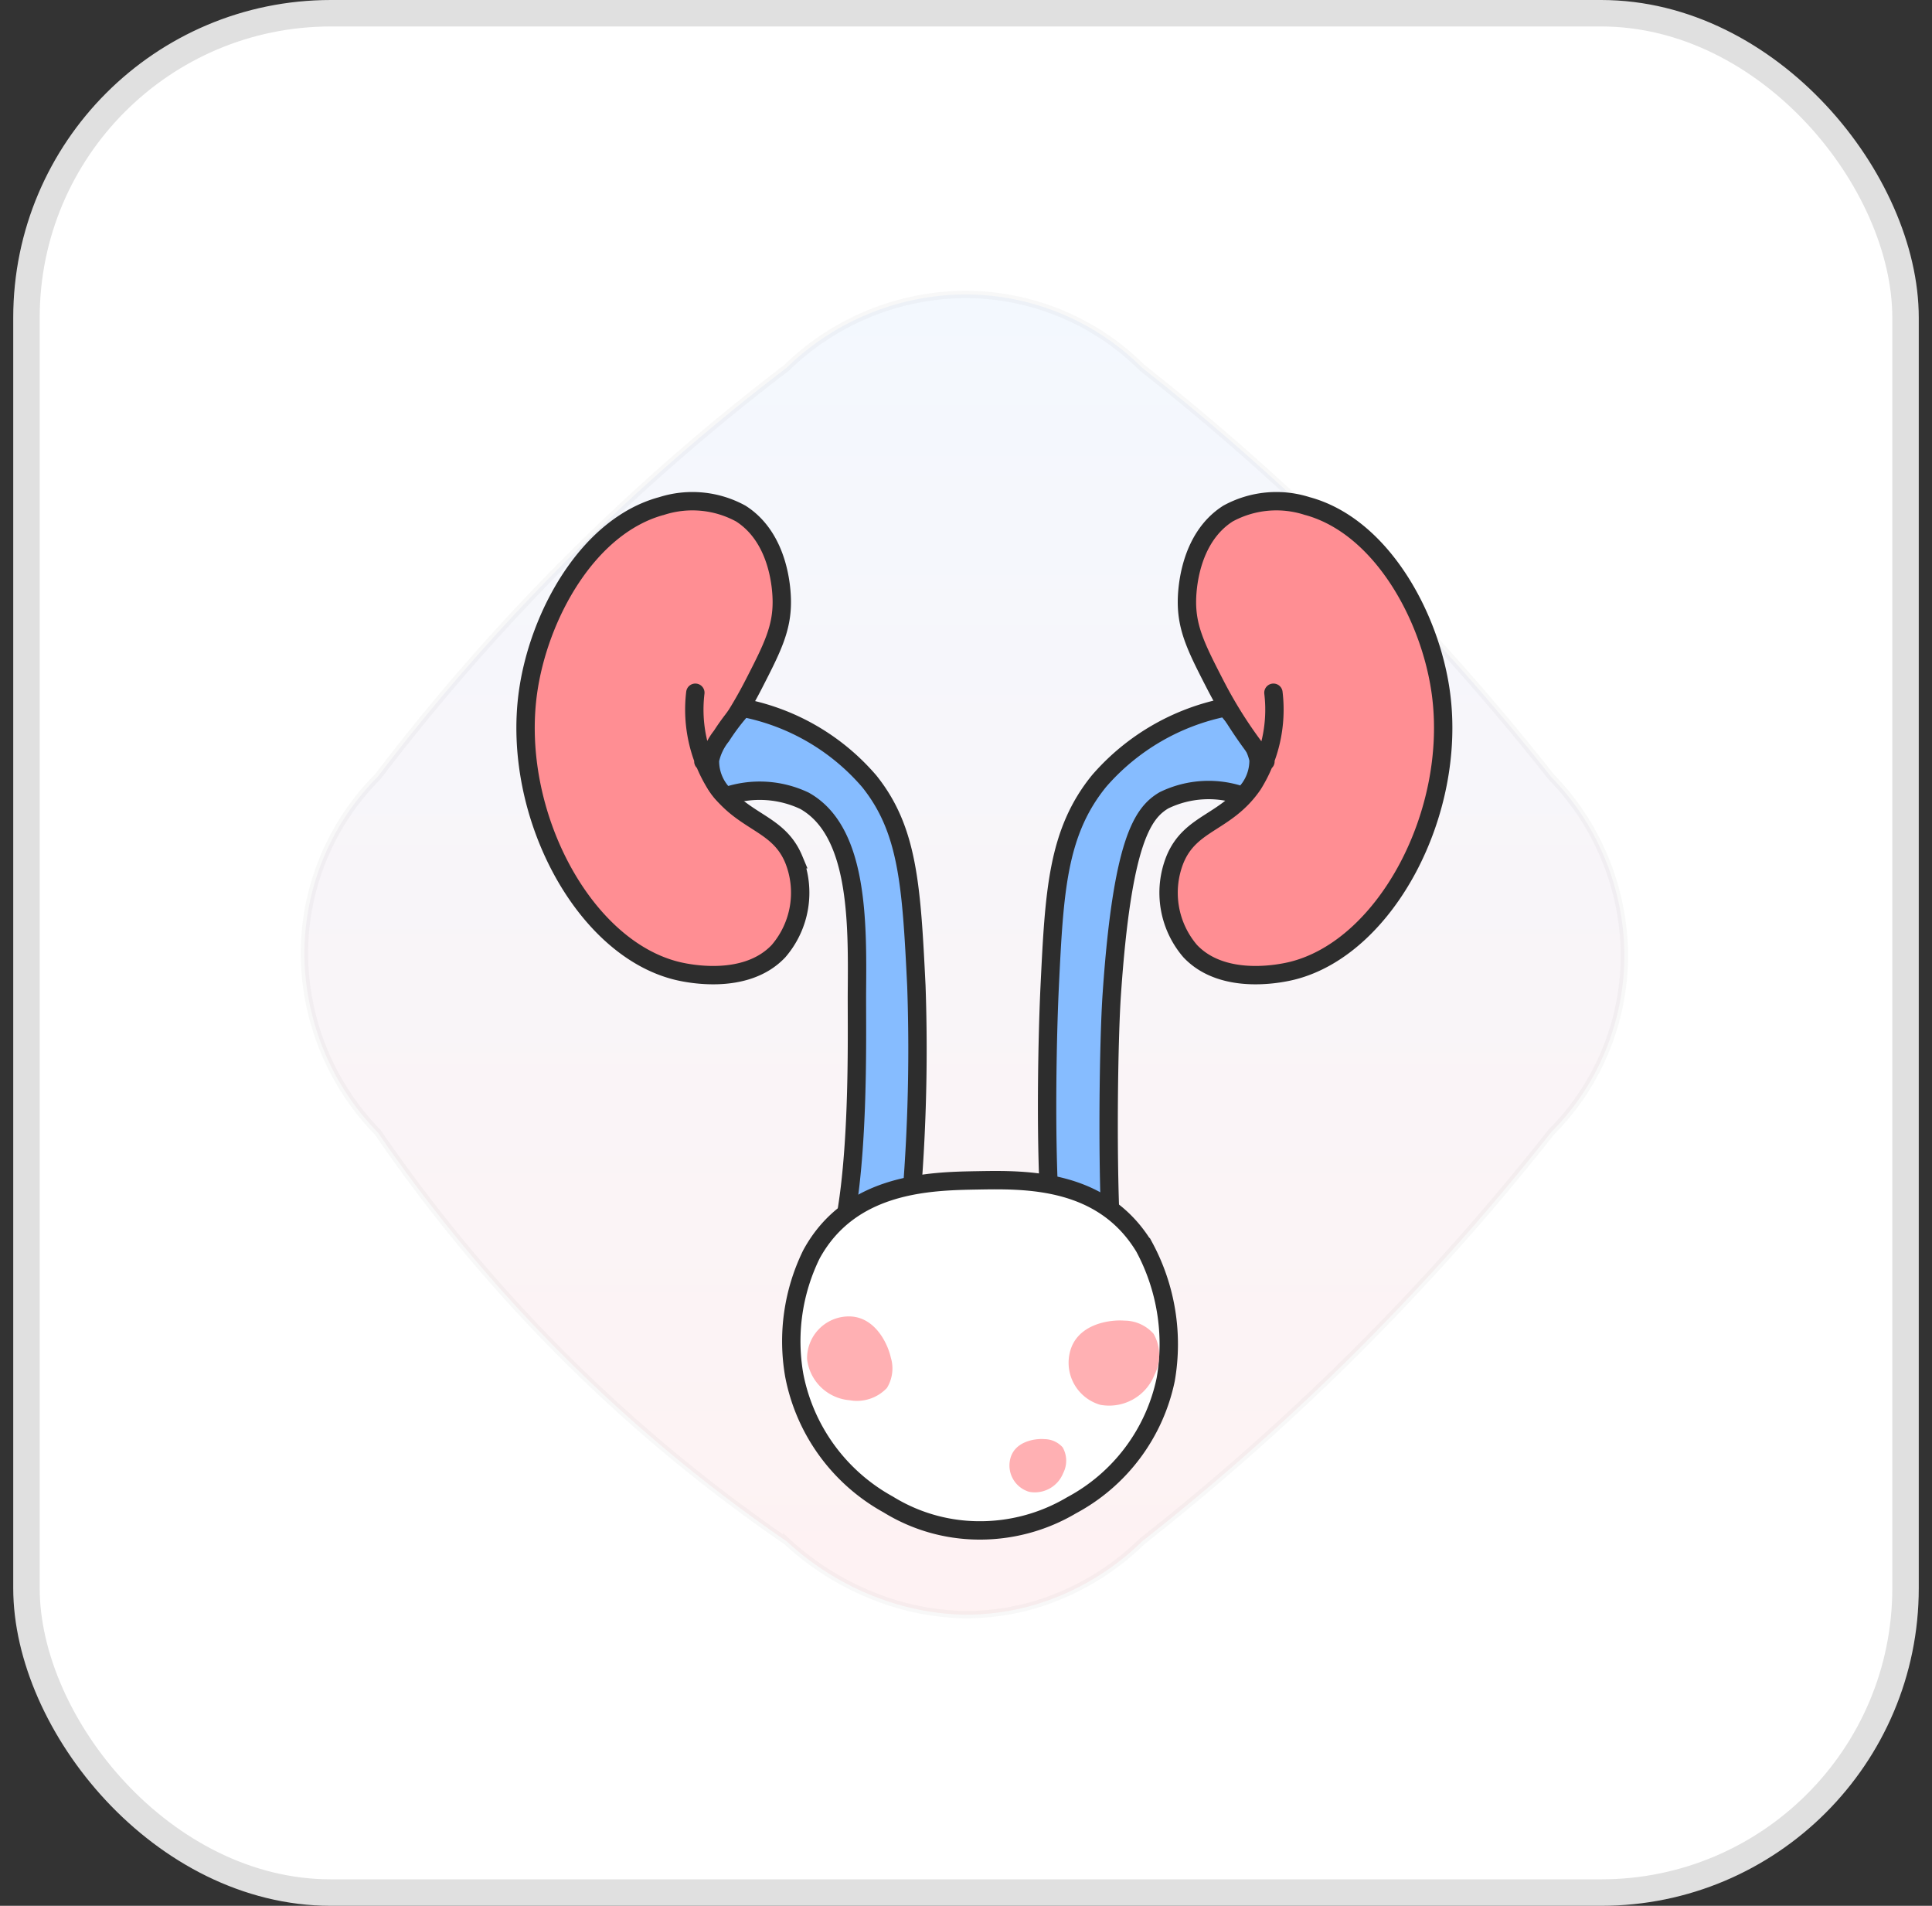<svg xmlns="http://www.w3.org/2000/svg" width="73" height="72" fill="none"><rect width="100%" height="100%" fill="#333333" stroke="none"/><rect width="71" height="71" x="1" y=".5" fill="#fff" stroke="#E0E0E0" rx="11.5"/><path fill="#fff" d="M61.498 11.002H11.501v49.997h49.997V11.002Z"/><path fill="url(#a)" stroke="#707070" stroke-width=".278" d="M29.724 58.23a59.692 59.692 0 0 1-15.452-15.453 9.733 9.733 0 0 1-2.77-6.715 9.47 9.47 0 0 1 2.77-6.716 81.549 81.549 0 0 1 15.452-15.452 9.74 9.74 0 0 1 6.716-2.77 9.468 9.468 0 0 1 6.715 2.77 92.666 92.666 0 0 1 7.809 6.9 92.862 92.862 0 0 1 7.643 8.552 9.728 9.728 0 0 1 2.77 6.716 9.468 9.468 0 0 1-2.77 6.715 92.352 92.352 0 0 1-8.032 8.943 92.874 92.874 0 0 1-7.42 6.51 9.808 9.808 0 0 1-4.085 2.405 9.345 9.345 0 0 1-2.631.367 9.853 9.853 0 0 1-3.268-.639 10.554 10.554 0 0 1-3.447-2.134Z" opacity=".05"/><path fill="#FF8E93" d="M26.273 26.171a5.335 5.335 0 0 0 .777 3.472c1.004 1.462 2.345 1.396 2.939 2.817a3.382 3.382 0 0 1-.572 3.472c-1.283 1.36-3.589.81-3.877.736-3.534-.898-6.209-5.98-5.593-10.492.4-2.91 2.266-6.314 5.062-7.062a3.81 3.81 0 0 1 2.98.287c1.49.947 1.547 2.959 1.551 3.305.01 1.042-.36 1.778-1.061 3.143a16.651 16.651 0 0 1-1.903 2.916"/><path stroke="#2D2D2D" stroke-linecap="round" stroke-miterlimit="10" stroke-width=".694" d="M26.273 26.171a5.335 5.335 0 0 0 .777 3.472c1.004 1.462 2.345 1.396 2.939 2.817a3.382 3.382 0 0 1-.572 3.472c-1.283 1.36-3.589.81-3.877.736-3.534-.898-6.209-5.98-5.593-10.492.4-2.91 2.266-6.314 5.062-7.062a3.81 3.81 0 0 1 2.98.287c1.49.947 1.547 2.959 1.551 3.305.01 1.042-.36 1.778-1.061 3.143a16.651 16.651 0 0 1-1.903 2.916"/><path fill="#86BCFF" d="M34.337 46.371a68.73 68.73 0 0 0 .288-9.12c-.187-3.83-.319-5.908-1.778-7.732a8.403 8.403 0 0 0-4.776-2.778 8.13 8.13 0 0 0-.81 1.063 2.197 2.197 0 0 0-.435.912 1.805 1.805 0 0 0 .591 1.373 3.951 3.951 0 0 1 2.98.164c2.032 1.138 2.004 4.544 1.982 7.198-.012 1.602.129 7.187-.758 9.908"/><path stroke="#2D2D2D" stroke-miterlimit="10" stroke-width=".694" d="M34.337 46.371a68.73 68.73 0 0 0 .288-9.12c-.187-3.83-.319-5.908-1.778-7.732a8.403 8.403 0 0 0-4.776-2.778 8.13 8.13 0 0 0-.81 1.063 2.197 2.197 0 0 0-.435.912 1.805 1.805 0 0 0 .591 1.373 3.951 3.951 0 0 1 2.98.164c2.032 1.138 2.004 4.544 1.982 7.198-.012 1.602.129 7.187-.758 9.908"/><path fill="#86BCFF" d="M39.663 45.602c-.173-2.784-.082-6.666 0-8.35.173-3.553.284-5.807 1.87-7.751a8.546 8.546 0 0 1 4.775-2.778c.298.332.569.688.81 1.063.213.266.362.577.436.91a1.814 1.814 0 0 1-.592 1.375 3.851 3.851 0 0 0-2.98.163c-.797.47-1.575 1.511-1.973 7.317-.116 1.66-.197 6.542 0 9.571"/><path stroke="#2D2D2D" stroke-linecap="round" stroke-miterlimit="10" stroke-width=".694" d="M39.663 45.602c-.173-2.784-.082-6.666 0-8.35.173-3.553.284-5.807 1.87-7.751a8.546 8.546 0 0 1 4.775-2.778c.298.332.569.688.81 1.063.213.266.362.577.436.91a1.814 1.814 0 0 1-.592 1.375 3.851 3.851 0 0 0-2.98.163c-.797.47-1.575 1.511-1.973 7.317-.116 1.66-.197 6.542 0 9.571"/><path fill="#FF8E93" d="M48.116 26.171a5.335 5.335 0 0 1-.777 3.472c-1.004 1.462-2.345 1.397-2.938 2.817a3.384 3.384 0 0 0 .57 3.472c1.284 1.36 3.588.81 3.879.736 3.531-.897 6.208-5.979 5.592-10.492-.398-2.91-2.267-6.314-5.061-7.062a3.81 3.81 0 0 0-2.98.287c-1.49.947-1.549 2.959-1.553 3.305-.008 1.042.36 1.779 1.063 3.143a16.655 16.655 0 0 0 1.903 2.917"/><path stroke="#2D2D2D" stroke-linecap="round" stroke-miterlimit="10" stroke-width=".694" d="M48.116 26.171a5.335 5.335 0 0 1-.777 3.472c-1.004 1.462-2.345 1.397-2.938 2.817a3.384 3.384 0 0 0 .57 3.472c1.284 1.36 3.588.81 3.879.736 3.531-.897 6.208-5.979 5.592-10.492-.398-2.91-2.267-6.314-5.061-7.062a3.81 3.81 0 0 0-2.98.287c-1.49.947-1.549 2.959-1.553 3.305-.008 1.042.36 1.779 1.063 3.143a16.655 16.655 0 0 0 1.903 2.917"/><path fill="#fff" stroke="#2D2D2D" stroke-miterlimit="10" stroke-width=".694" d="M44.046 52.118a7.007 7.007 0 0 1-3.56 4.752 6.785 6.785 0 0 1-3.55.947 6.566 6.566 0 0 1-3.376-.98 7.106 7.106 0 0 1-3.548-4.87 7.457 7.457 0 0 1 .646-4.575c1.477-2.717 4.494-2.768 6.276-2.799 1.83-.032 4.73-.084 6.304 2.523a7.743 7.743 0 0 1 .808 5.002Z"/><path fill="#FF8E93" d="M33.66 51.29a1.412 1.412 0 0 1-.147 1.145 1.558 1.558 0 0 1-1.408.465 1.764 1.764 0 0 1-1.61-1.556 1.583 1.583 0 0 1 1.555-1.611c.992-.016 1.488 1.005 1.61 1.557Zm5.803 3.08a.924.924 0 0 1 .69.311 1.02 1.02 0 0 1 .02.97 1.154 1.154 0 0 1-1.281.71 1.037 1.037 0 0 1-.71-1.282c.178-.621.912-.739 1.281-.71Zm3.024-4.478a1.476 1.476 0 0 1 1.1.498 1.627 1.627 0 0 1 .035 1.55 1.843 1.843 0 0 1-2.047 1.133 1.654 1.654 0 0 1-1.134-2.046c.285-.996 1.457-1.18 2.046-1.135Z" opacity=".703" style="mix-blend-mode:multiply"/><defs><linearGradient id="a" x1="36.44" x2="36.44" y1="11.124" y2="61.002" gradientUnits="userSpaceOnUse"><stop stop-color="#1778F2"/><stop offset="1" stop-color="#F40009"/></linearGradient></defs></svg>